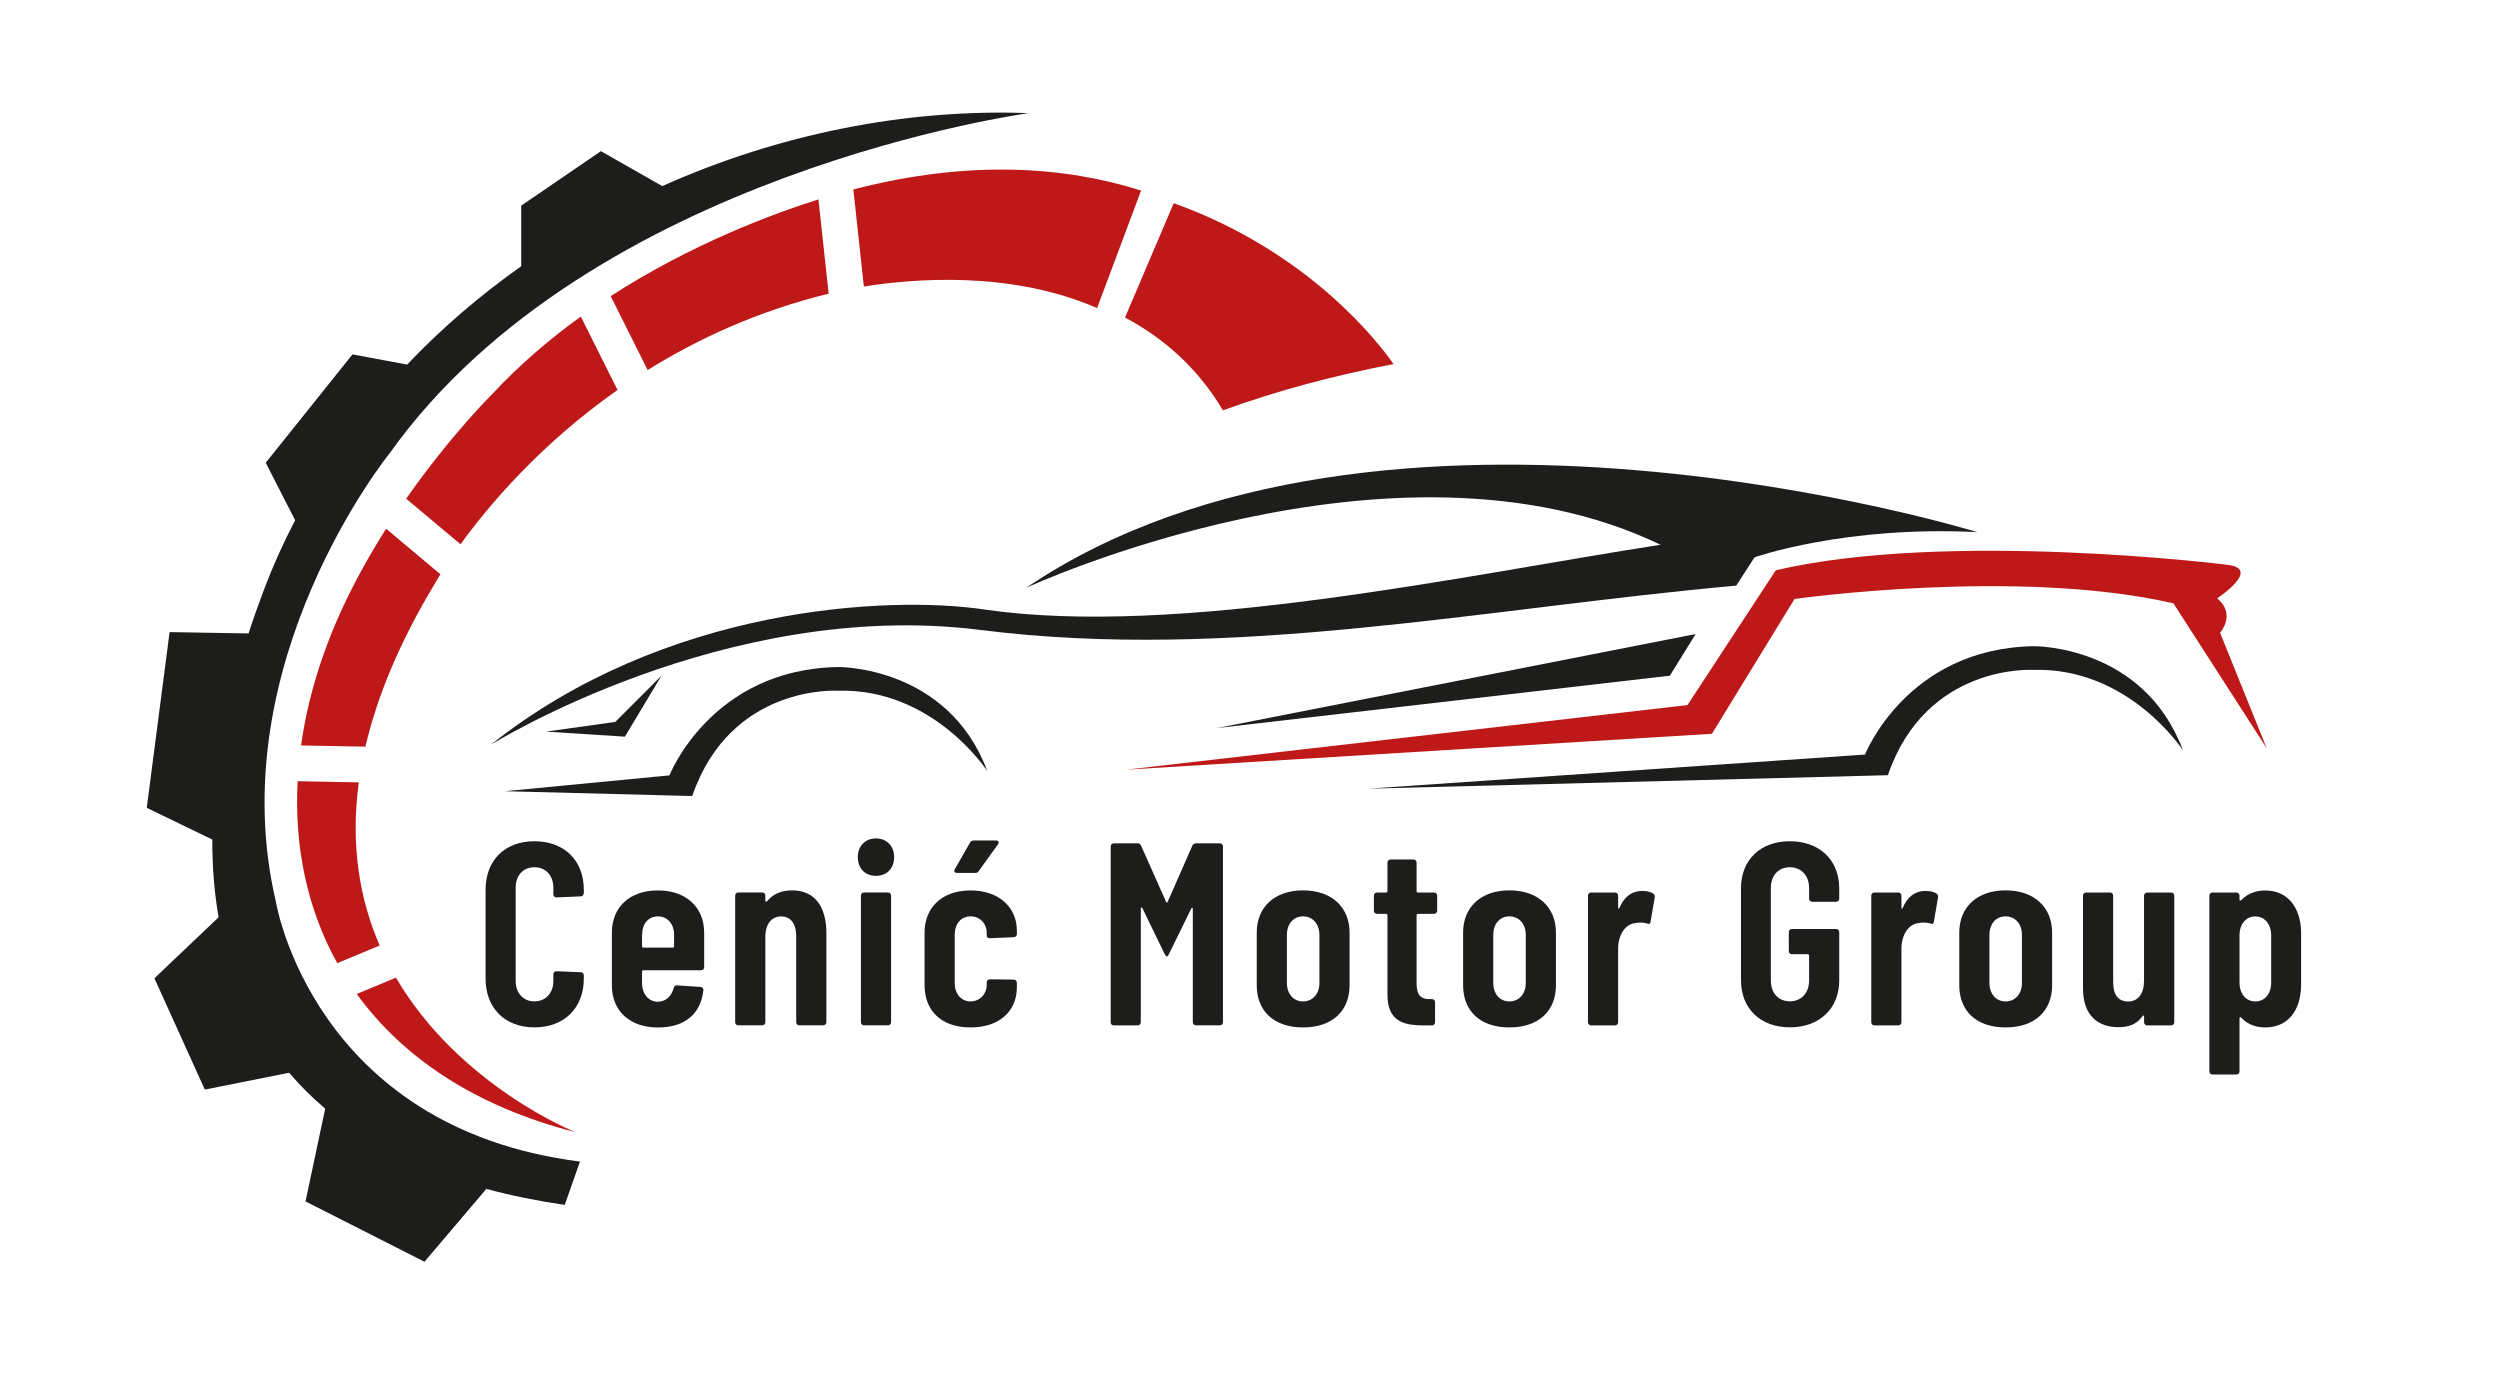 <?xml version="1.0" encoding="UTF-8"?>
<svg id="Ebene_1" data-name="Ebene 1" xmlns="http://www.w3.org/2000/svg" version="1.1" viewBox="0 0 415.28 228.89">
  <defs>
    <style>
      .cls-1 {
        fill: #bf1818;
      }

      .cls-1, .cls-2, .cls-3 {
        stroke-width: 0px;
      }

      .cls-1, .cls-3 {
        fill-rule: evenodd;
      }

      .cls-2, .cls-3 {
        fill: #1d1d1b;
      }
    </style>
  </defs>
  <path class="cls-1" d="M95.54,188.05s-19.24-7.67-29.77-25.65l-6.51,2.71c7.61,10.51,19.63,18.68,36.28,22.95h0Z"/>
  <path class="cls-1" d="M63.07,157.06c-3.25-7.49-4.9-16.48-3.47-27.1l-10.16-.19c-.57,10.88,1.59,21.22,6.58,30.22l7.05-2.93h0Z"/>
  <path class="cls-1" d="M60.7,124.03c1.91-8.21,5.61-17.31,11.69-27.35,0,0,.25-.46.76-1.29l-9.01-7.56c-2.51,3.95-4.96,8.27-7.1,12.84-3.61,7.73-5.97,15.54-7.03,23.16l10.69.2h0Z"/>
  <path class="cls-1" d="M76.5,90.41l-9.03-7.57c7.41-10.6,14.38-17.47,14.38-17.47,4.54-4.86,9.52-9.1,14.63-12.79l6.1,12.2c-12.88,9.05-21.46,19.25-26.08,25.63h0Z"/>
  <path class="cls-1" d="M107.58,61.47c8.42-5.24,18.42-9.84,30.07-12.69l-1.7-15.66c-7.55,2.38-21.07,7.39-34.51,16.07l6.14,12.28h0Z"/>
  <path class="cls-1" d="M143.51,47.6c8.29-1.33,24.46-2.66,38.73,3.58l7.31-19.53c-12.58-3.97-28.32-5.17-47.5-.26l-.3.07,1.75,16.15h0Z"/>
  <path class="cls-3" d="M171.08,18.76s-73.08,9.83-106.36,56.54c0,0-28.22,34.84-18.88,74.54,0,0,6.13,37.47,50.5,43.11-.84,2.4-1.68,4.8-2.53,7.2-4.66-.68-8.99-1.57-13.02-2.66l-10.28,12.1-19.76-10.02,3.27-15.41c-2.21-1.87-4.2-3.86-5.99-5.96l-14.01,2.79-8.37-18.49,10.66-10.13c-.72-4.17-1.06-8.49-1.04-12.91l-10.89-5.27,3.79-29.19,13.12.22c.8-2.47,1.67-4.93,2.6-7.38,1.49-3.93,3.21-7.74,5.14-11.42l-4.89-9.55,14.41-18,9.08,1.69c5.73-6.04,12.11-11.5,18.95-16.34v-10.06l13.24-9.05,10.19,5.8c19.21-8.59,40.37-12.91,61.07-12.11Z"/>
  <g>
    <path class="cls-1" d="M369.6,93.77s-46.02-5.72-74.62.96l-14.67,22.39-93.22,10.73,97.28-5.96,13.72-22.39s36.96-5.24,62.94.72l15.5,24.08-7.75-19.19s2.74-3.04-.48-5.72c0,0,7.81-5.13,1.31-5.6Z"/>
    <path class="cls-3" d="M81.46,123.75s39.12-24.45,81.38-19.11c41.65,5.27,83.6-3.59,125.57-7.36l3.05-4.71s15.08-5.3,37.01-4.17c0,0-99.12-30.58-158.01,9.24,0,0,61.28-28.37,105.38-7.15-32.74,5.07-80.27,15.47-112.43,10.74-15.83-2.33-52.97-.56-81.94,22.53Z"/>
    <polygon class="cls-3" points="281.67 105.32 277.38 112.24 202.15 120.94 281.67 105.32"/>
    <polygon class="cls-3" points="109.88 112.24 102.2 119.92 90.69 121.53 103.8 122.37 109.88 112.24"/>
    <path class="cls-3" d="M83.84,131.43l27.36-2.63s6.91-17.64,28.01-18c0,0,18.24-.24,24.8,17.29,0,0-9.01-13.86-24.91-13.35,0,0-17.72-1.11-24.11,17.49l-31.15-.8Z"/>
    <path class="cls-3" d="M227.25,131.01l82.55-5.67s6.92-17.64,28.02-18c0,0,18.24-.24,24.79,17.29,0,0-9.01-13.86-24.91-13.35,0,0-17.73-1.11-24.1,17.49l-86.35,2.24Z"/>
  </g>
  <g>
    <path class="cls-2" d="M80.66,162.55v-14.73c0-4.97,3.24-8.08,8.12-8.08s8.2,3.11,8.2,8.08v.52c0,.3-.22.56-.52.56l-4.02.17c-.3,0-.52-.17-.52-.52v-1.08c0-2.03-1.25-3.41-3.15-3.41s-3.11,1.38-3.11,3.41v15.46c0,2.03,1.25,3.41,3.11,3.41s3.15-1.38,3.15-3.41v-1.08c0-.3.22-.52.52-.52l4.02.17c.3,0,.52.22.52.52v.52c0,4.92-3.28,8.12-8.2,8.12s-8.12-3.2-8.12-8.12Z"/>
    <path class="cls-2" d="M116.46,161.17h-9.59c-.13,0-.22.09-.22.22v1.9c0,1.81,1.08,3.11,2.63,3.11,1.38,0,2.33-1.04,2.63-2.29.09-.3.26-.48.56-.43l3.89.26c.3.04.52.22.48.56-.43,3.84-2.98,6.18-7.56,6.18s-7.64-2.68-7.64-7v-8.77c0-4.15,2.89-7,7.64-7s7.69,2.85,7.69,7v5.74c0,.3-.22.52-.52.52ZM106.65,155.29v1.9c0,.13.09.22.22.22h4.88c.13,0,.22-.09.22-.22v-1.9c0-1.81-1.08-3.07-2.68-3.07s-2.63,1.25-2.63,3.07Z"/>
    <path class="cls-2" d="M137.27,155.12v14.68c0,.3-.22.52-.52.52h-3.97c-.3,0-.52-.22-.52-.52v-14.29c0-2.07-.91-3.28-2.5-3.28s-2.63,1.25-2.63,3.41v14.16c0,.3-.22.52-.52.52h-3.97c-.3,0-.52-.22-.52-.52v-21.03c0-.3.22-.52.52-.52h3.97c.3,0,.52.22.52.52v.86c0,.17.17.22.35,0,1.12-1.34,2.68-1.73,4.1-1.73,3.76,0,5.7,2.68,5.7,7.21Z"/>
    <path class="cls-2" d="M142.49,142.38c0-1.86,1.25-3.11,3.02-3.11s3.02,1.25,3.02,3.11-1.21,3.11-3.02,3.11-3.02-1.25-3.02-3.11ZM143.01,169.8v-21.03c0-.3.22-.52.52-.52h3.97c.3,0,.52.22.52.52v21.03c0,.3-.22.52-.52.52h-3.97c-.3,0-.52-.22-.52-.52Z"/>
    <path class="cls-2" d="M153.58,163.63v-8.72c0-4.15,2.89-7,7.64-7s7.69,2.85,7.69,6.65v.6c0,.3-.22.52-.52.52l-3.97.17c-.35,0-.52-.17-.52-.47v-.48c0-1.43-1.08-2.68-2.68-2.68s-2.63,1.25-2.63,3.07v7.99c0,1.81,1.08,3.07,2.63,3.07s2.68-1.25,2.68-2.72v-.43c0-.3.22-.52.52-.52l3.97.04c.3,0,.52.22.52.52v.78c0,3.93-2.89,6.65-7.69,6.65s-7.64-2.72-7.64-7.04ZM158.59,144.41l2.55-4.45c.13-.26.39-.35.65-.35h3.63c.43,0,.6.3.35.65l-3.2,4.45c-.17.26-.35.3-.6.3h-2.98c-.39,0-.6-.22-.39-.6Z"/>
    <path class="cls-2" d="M184.5,169.8v-29.19c0-.3.22-.52.52-.52h3.93c.26,0,.48.09.6.39l4.15,9.33c.09.17.17.17.26,0l4.1-9.33c.13-.3.35-.39.6-.39h3.97c.3,0,.52.22.52.52v29.19c0,.3-.22.52-.52.52h-3.97c-.3,0-.52-.22-.52-.52v-18.83c0-.22-.17-.22-.26-.04l-3.71,7.56c-.13.26-.26.39-.35.39s-.22-.13-.35-.39l-3.71-7.64c-.09-.17-.26-.13-.26.09v18.87c0,.3-.22.52-.52.52h-3.97c-.3,0-.52-.22-.52-.52Z"/>
    <path class="cls-2" d="M208.76,163.67v-8.77c0-4.15,2.89-7,7.69-7s7.73,2.85,7.73,7v8.77c0,4.27-2.89,7-7.73,7s-7.69-2.72-7.69-7ZM219.17,163.28v-7.99c0-1.81-1.12-3.07-2.72-3.07s-2.68,1.25-2.68,3.07v7.99c0,1.81,1.08,3.07,2.68,3.07s2.72-1.25,2.72-3.07Z"/>
    <path class="cls-2" d="M238.21,151.8h-2.68c-.13,0-.22.09-.22.22v11.31c0,2.12.82,2.68,2.25,2.63h.3c.3,0,.52.22.52.52v3.33c0,.3-.22.52-.52.52h-1.47c-3.5,0-5.92-.86-5.92-5.14v-13.17c0-.13-.09-.22-.22-.22h-1.51c-.3,0-.52-.22-.52-.52v-2.5c0-.3.22-.52.52-.52h1.51c.13,0,.22-.09.22-.22v-4.75c0-.3.22-.52.52-.52h3.8c.3,0,.52.22.52.52v4.75c0,.13.09.22.22.22h2.68c.3,0,.52.22.52.52v2.5c0,.3-.22.52-.52.52Z"/>
    <path class="cls-2" d="M243.04,163.67v-8.77c0-4.15,2.89-7,7.69-7s7.73,2.85,7.73,7v8.77c0,4.27-2.89,7-7.73,7s-7.69-2.72-7.69-7ZM253.45,163.28v-7.99c0-1.81-1.12-3.07-2.72-3.07s-2.68,1.25-2.68,3.07v7.99c0,1.81,1.08,3.07,2.68,3.07s2.72-1.25,2.72-3.07Z"/>
    <path class="cls-2" d="M274.61,148.43c.26.17.3.39.26.65l-.69,4.02c-.04.39-.26.43-.6.3-.56-.17-1.38-.22-2.07-.04-1.6.22-2.72,2.03-2.72,4.19v12.26c0,.3-.22.52-.52.52h-3.97c-.3,0-.52-.22-.52-.52v-21.03c0-.3.22-.52.52-.52h3.97c.3,0,.52.22.52.52v1.99c0,.22.13.26.22.04.69-1.64,1.86-2.81,3.8-2.81.82,0,1.42.17,1.81.43Z"/>
    <path class="cls-2" d="M289.2,162.85v-15.29c0-4.75,3.24-7.82,8.12-7.82s8.2,3.07,8.2,7.86v1.68c0,.3-.22.52-.52.52h-3.97c-.3,0-.52-.22-.52-.52v-1.77c0-2.07-1.3-3.45-3.2-3.45s-3.15,1.38-3.15,3.45v15.37c0,2.07,1.25,3.45,3.15,3.45s3.2-1.38,3.2-3.45v-4.15c0-.13-.09-.22-.22-.22h-2.63c-.3,0-.52-.22-.52-.52v-3.15c0-.3.22-.52.52-.52h7.34c.3,0,.52.22.52.52v7.99c0,4.75-3.33,7.82-8.2,7.82s-8.12-3.07-8.12-7.82Z"/>
    <path class="cls-2" d="M321.67,148.43c.26.17.3.39.26.65l-.69,4.02c-.04.39-.26.43-.6.3-.56-.17-1.38-.22-2.07-.04-1.6.22-2.72,2.03-2.72,4.19v12.26c0,.3-.22.52-.52.52h-3.97c-.3,0-.52-.22-.52-.52v-21.03c0-.3.22-.52.52-.52h3.97c.3,0,.52.22.52.52v1.99c0,.22.13.26.22.04.69-1.64,1.86-2.81,3.8-2.81.82,0,1.42.17,1.81.43Z"/>
    <path class="cls-2" d="M325.46,163.67v-8.77c0-4.15,2.89-7,7.69-7s7.73,2.85,7.73,7v8.77c0,4.27-2.89,7-7.73,7s-7.69-2.72-7.69-7ZM335.87,163.28v-7.99c0-1.81-1.12-3.07-2.72-3.07s-2.68,1.25-2.68,3.07v7.99c0,1.81,1.08,3.07,2.68,3.07s2.72-1.25,2.72-3.07Z"/>
    <path class="cls-2" d="M356.68,148.26h3.97c.3,0,.52.22.52.52v21.03c0,.3-.22.52-.52.52h-3.97c-.3,0-.52-.22-.52-.52v-.95c0-.17-.13-.26-.26-.09-.95,1.43-2.38,1.86-4.02,1.86-3.24,0-5.87-1.81-5.87-6.43v-15.42c0-.3.22-.52.52-.52h3.97c.3,0,.52.22.52.52v14.34c0,2.16.86,3.24,2.5,3.24s2.63-1.3,2.63-3.45v-14.12c0-.3.22-.52.52-.52Z"/>
    <path class="cls-2" d="M382.24,154.91v8.81c-.09,4.32-2.29,6.95-6,6.95-1.3,0-2.81-.39-3.97-1.64-.13-.13-.26-.09-.26.09v8.85c0,.3-.22.52-.52.52h-3.97c-.3,0-.52-.22-.52-.52v-29.19c0-.3.22-.52.52-.52h3.97c.3,0,.52.22.52.52v.69c0,.17.17.17.35,0,1.12-1.17,2.63-1.55,3.89-1.55,3.8,0,5.92,2.81,6,7ZM374.64,152.23c-1.55,0-2.63,1.25-2.63,3.15v7.82c0,1.9,1.08,3.15,2.63,3.15s2.63-1.25,2.63-3.15v-7.82c0-1.86-1.08-3.15-2.63-3.15Z"/>
  </g>
  <path class="cls-1" d="M186.88,52.74l8.09-18.99c22.66,8.14,34.2,23.4,36.51,26.73-9.67,1.85-19.19,4.36-28.34,7.68-4.19-7.08-9.9-12.02-16.26-15.42Z"/>
</svg>